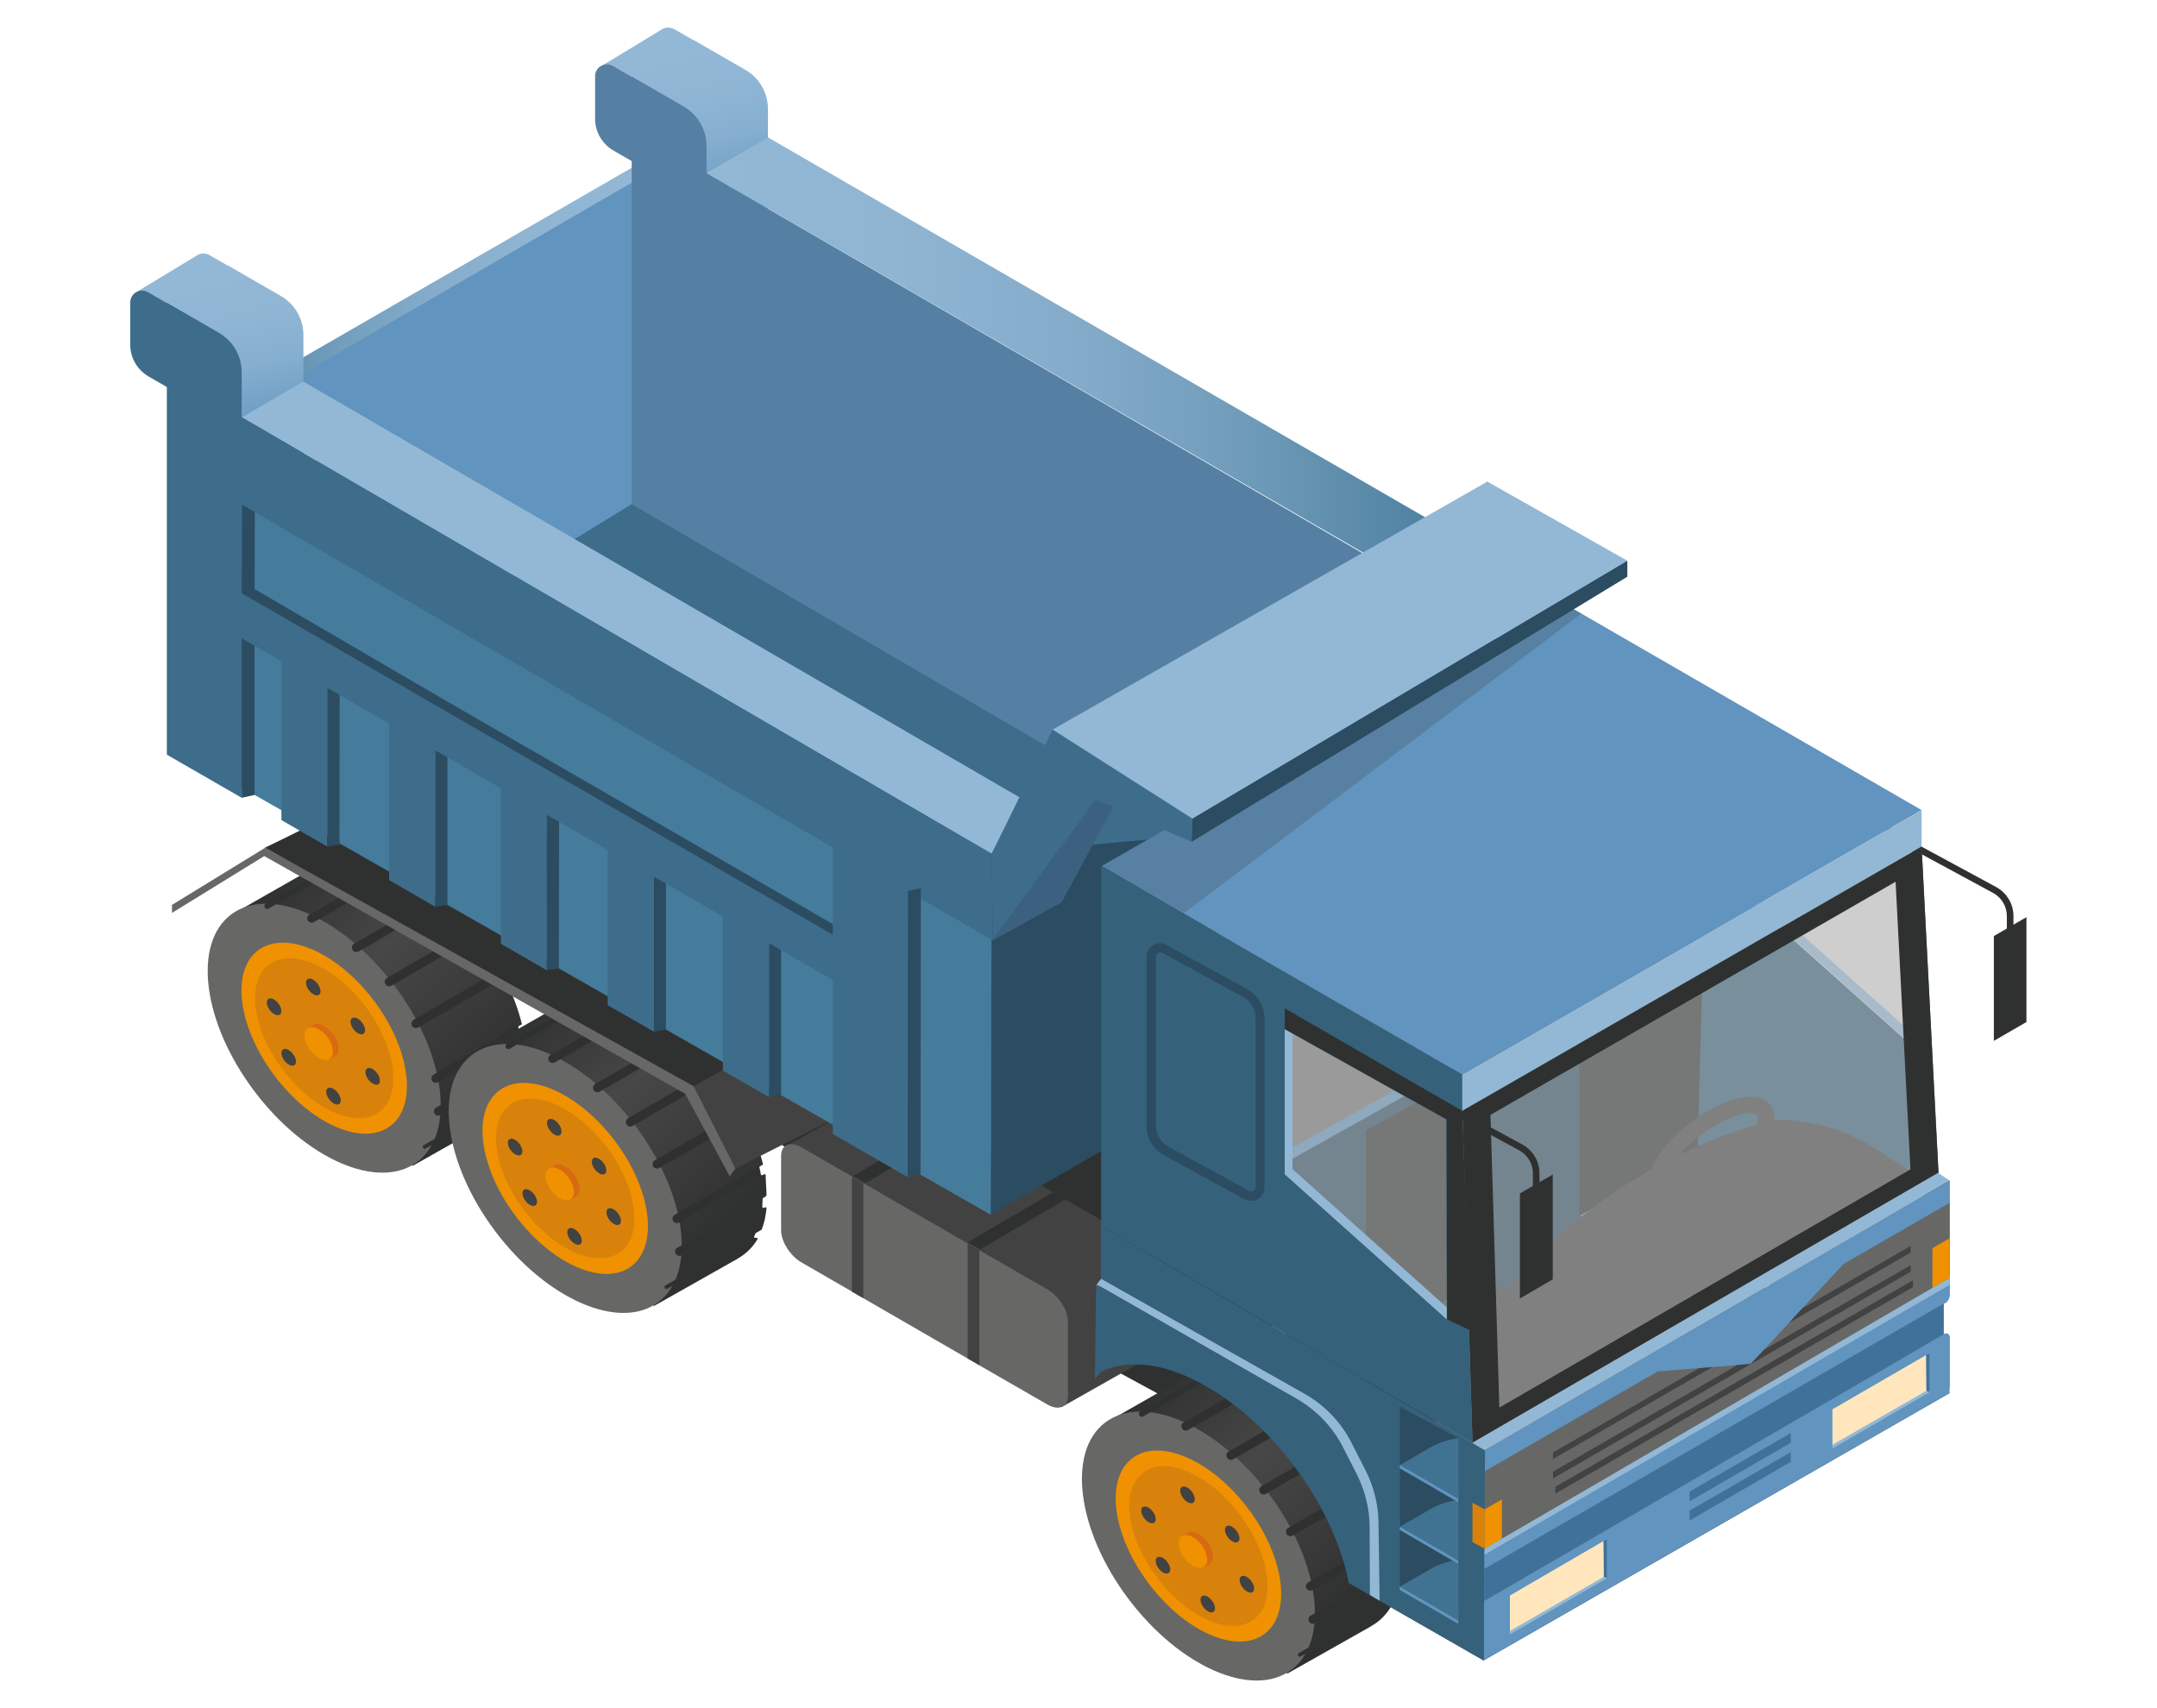 <?xml version="1.0" encoding="utf-8"?>
<!-- Generator: Adobe Illustrator 24.1.1, SVG Export Plug-In . SVG Version: 6.00 Build 0)  -->
<svg version="1.1" id="Слой_1" xmlns="http://www.w3.org/2000/svg" xmlns:xlink="http://www.w3.org/1999/xlink" x="0px" y="0px"
	 viewBox="0 0 755 598" style="enable-background:new 0 0 755 598;" xml:space="preserve">
<style type="text/css">
	.st0{fill:#212322;}
	.st1{fill:#2F3130;}
	.st2{fill:#272828;}
	.st3{fill:url(#SVGID_1_);}
	.st4{fill:#424242;}
	.st5{fill:url(#SVGID_2_);}
	.st6{fill:#424645;}
	.st7{fill:#2B2D2C;}
	.st8{fill:#676766;}
	.st9{opacity:0.2;}
	.st10{fill:url(#SVGID_3_);}
	.st11{fill:url(#SVGID_4_);}
	.st12{fill:#6194BE;}
	.st13{fill:url(#SVGID_5_);}
	.st14{opacity:0.5;fill:#6194BE;}
	.st15{fill:#35617B;}
	.st16{fill:none;stroke:#2F3130;stroke-width:2.169;stroke-miterlimit:10;}
	.st17{opacity:0.5;fill:#BFBFBE;}
	.st18{fill:#1F1F22;}
	.st19{fill:#FFE6BD;}
	.st20{fill:#2B4C61;}
	.st21{opacity:0.5;fill:#E26D4E;}
	.st22{fill:url(#SVGID_6_);}
	.st23{fill:#353535;}
	.st24{fill:#E22422;}
	.st25{fill:url(#SVGID_7_);}
	.st26{fill:#A01C1E;}
	.st27{fill:url(#SVGID_8_);}
	.st28{fill:url(#SVGID_9_);}
	.st29{fill:#F9B738;}
	.st30{fill:#BD7A12;}
	.st31{fill:url(#SVGID_10_);}
	.st32{fill:url(#SVGID_11_);}
	.st33{fill:url(#SVGID_12_);}
	.st34{fill:url(#SVGID_13_);}
	.st35{fill:url(#SVGID_14_);}
	.st36{fill:url(#SVGID_15_);}
	.st37{fill:url(#SVGID_16_);}
	.st38{fill:url(#SVGID_17_);}
	.st39{fill:url(#SVGID_18_);}
	.st40{fill:url(#SVGID_19_);}
	.st41{fill:#616261;}
	.st42{fill:none;stroke:#2F3130;stroke-width:3.852;stroke-miterlimit:10;}
	.st43{fill:#3D6D8A;}
	.st44{fill:url(#SVGID_20_);}
	.st45{fill:url(#SVGID_21_);}
	.st46{fill:#3D3D3D;}
	.st47{fill:url(#SVGID_22_);}
	.st48{fill:url(#SVGID_23_);}
	.st49{fill:#37637E;}
	.st50{fill:#407392;}
	.st51{fill:#5580A3;}
	.st52{fill:#93B8D6;}
	.st53{fill:url(#SVGID_24_);}
	.st54{fill:url(#SVGID_25_);}
	.st55{fill:url(#SVGID_26_);}
	.st56{fill:#3C6180;}
	.st57{fill:#868786;}
	.st58{fill:none;stroke:#2F3130;stroke-width:3.852;stroke-linecap:round;stroke-linejoin:round;stroke-miterlimit:10;}
	.st59{fill:#EF9100;}
	.st60{fill:url(#SVGID_27_);}
	.st61{fill:url(#SVGID_28_);}
	.st62{fill:url(#SVGID_29_);}
	.st63{fill:url(#SVGID_30_);}
	.st64{fill:url(#SVGID_31_);}
	.st65{fill:url(#SVGID_32_);}
	.st66{fill:url(#SVGID_33_);}
	.st67{fill:url(#SVGID_34_);}
	.st68{fill:url(#SVGID_35_);}
	.st69{fill:url(#SVGID_36_);}
	.st70{fill:url(#SVGID_37_);}
	.st71{fill:url(#SVGID_38_);}
	.st72{fill:url(#SVGID_39_);}
	.st73{fill:url(#SVGID_40_);}
	.st74{fill:url(#SVGID_41_);}
	.st75{fill:url(#SVGID_42_);}
	.st76{fill:url(#SVGID_43_);}
	.st77{fill:url(#SVGID_44_);}
	.st78{fill:url(#SVGID_45_);}
	.st79{fill:url(#SVGID_46_);}
	.st80{fill:none;stroke:#2F3130;stroke-width:1.688;stroke-miterlimit:10;}
	.st81{fill:url(#SVGID_47_);}
	.st82{fill:none;stroke:#2F3130;stroke-width:3.141;stroke-miterlimit:10;}
	.st83{fill:url(#SVGID_48_);}
	.st84{fill:#D8820C;}
	.st85{fill:#D86A12;}
	.st86{fill:none;stroke:#2F3130;stroke-width:6.282;stroke-miterlimit:10;}
	.st87{fill:url(#SVGID_49_);}
	.st88{fill:url(#SVGID_50_);}
	.st89{fill:url(#SVGID_51_);}
	.st90{fill:url(#SVGID_52_);}
	.st91{fill:url(#SVGID_53_);}
	.st92{fill:#DBDBDB;}
	.st93{fill:#939392;}
	.st94{fill:#7F8080;}
	.st95{fill:url(#SVGID_54_);}
	.st96{fill:url(#SVGID_55_);}
	.st97{fill:none;stroke:#2F3130;stroke-width:2.321;stroke-miterlimit:10;}
	.st98{fill:url(#SVGID_56_);}
	.st99{fill:url(#SVGID_57_);}
	.st100{fill:url(#SVGID_58_);}
	.st101{fill:url(#SVGID_59_);}
	.st102{fill:#457B9B;}
	.st103{fill:url(#SVGID_60_);}
	.st104{fill:url(#SVGID_61_);}
	.st105{fill:#3F7199;}
	.st106{fill:url(#SVGID_62_);}
	.st107{fill:url(#SVGID_63_);}
	.st108{fill:url(#SVGID_64_);}
	.st109{fill:none;stroke:#35617B;stroke-width:6.22;stroke-miterlimit:10;}
	.st110{fill:url(#SVGID_65_);}
	.st111{fill:#5B5A5A;}
	.st112{fill:#757575;}
	.st113{fill:url(#SVGID_66_);}
	.st114{fill:url(#SVGID_67_);}
	.st115{fill:url(#SVGID_68_);}
	.st116{fill:url(#SVGID_69_);}
	.st117{fill:url(#SVGID_70_);}
	.st118{fill:url(#SVGID_71_);}
	.st119{opacity:0.5;}
	.st120{fill:#BFBFBE;}
	.st121{fill:url(#SVGID_72_);}
	.st122{fill:none;stroke:#2F3130;stroke-width:1.791;stroke-miterlimit:10;}
	.st123{opacity:0.65;fill:#424242;}
	.st124{fill:url(#SVGID_73_);}
	.st125{fill:url(#SVGID_74_);}
	.st126{fill:url(#SVGID_75_);}
	.st127{fill:url(#SVGID_76_);}
	.st128{fill:url(#SVGID_77_);}
	.st129{fill:url(#SVGID_78_);}
	.st130{fill:url(#SVGID_79_);}
	.st131{fill:url(#SVGID_80_);}
	.st132{fill:url(#SVGID_81_);}
	.st133{fill:none;stroke:#2F3130;stroke-width:1.721;stroke-miterlimit:10;}
	.st134{fill:none;stroke:#2F3130;stroke-width:3.083;stroke-miterlimit:10;}
	.st135{fill:url(#SVGID_82_);}
	.st136{fill:url(#SVGID_83_);}
	.st137{fill:url(#SVGID_84_);}
	.st138{fill:url(#SVGID_85_);}
	.st139{fill:url(#SVGID_86_);}
	.st140{fill:#E4B56D;}
	.st141{fill:url(#SVGID_87_);}
	.st142{fill:url(#SVGID_88_);}
	.st143{fill:url(#SVGID_89_);}
	.st144{fill:url(#SVGID_90_);}
	.st145{fill:url(#SVGID_91_);}
	.st146{fill:url(#SVGID_92_);}
	.st147{fill:url(#SVGID_93_);}
	.st148{fill:url(#SVGID_94_);}
	.st149{fill:url(#SVGID_95_);}
	.st150{fill:url(#SVGID_96_);}
	.st151{fill:url(#SVGID_97_);}
	.st152{fill:url(#SVGID_98_);}
	.st153{fill:url(#SVGID_99_);}
	.st154{fill:url(#SVGID_100_);}
	.st155{fill:url(#SVGID_101_);}
	.st156{fill:url(#SVGID_102_);}
	.st157{fill:url(#SVGID_103_);}
	.st158{fill:url(#SVGID_104_);}
	.st159{fill:url(#SVGID_105_);}
</style>
<g>
	<linearGradient id="SVGID_1_" gradientUnits="userSpaceOnUse" x1="64.2" y1="105.99" x2="224.315" y2="105.99">
		<stop  offset="7.448819e-03" style="stop-color:#427796"/>
		<stop  offset="0.147" style="stop-color:#5989A8"/>
		<stop  offset="0.343" style="stop-color:#729EBC"/>
		<stop  offset="0.547" style="stop-color:#85ACCB"/>
		<stop  offset="0.76" style="stop-color:#8FB5D3"/>
		<stop  offset="1" style="stop-color:#93B8D6"/>
	</linearGradient>
	<polygon class="st3" points="224.3,62.6 64.2,155.1 64.2,149.3 224.3,56.9 	"/>
	<path class="st97" d="M665.7,294l32.5,17.6c3.3,1.8,5.4,5.3,5.4,9.1v24.1"/>
	<g>
		<polygon class="st1" points="709.3,357.8 697.9,364.4 697.9,327.7 709.3,321.1 		"/>
	</g>
	<g>
		<polygon class="st1" points="258.4,389.4 351,458.4 447.4,510.8 524.4,465.1 527.2,230.4 259,142.4 180.4,284.2 		"/>
	</g>
	<g>
		<linearGradient id="SVGID_2_" gradientUnits="userSpaceOnUse" x1="99.385" y1="305.956" x2="168.198" y2="381.358">
			<stop  offset="0" style="stop-color:#2F3130"/>
			<stop  offset="0.419" style="stop-color:#484747"/>
			<stop  offset="0.993" style="stop-color:#2F3130"/>
		</linearGradient>
		<path class="st5" d="M183.9,369.3c0,0.1-0.1,0.2-0.1,0.3l0,0c0,0,0,0,0,0l-1.1,0.7c-0.1,0.1-0.2,0.2-0.2,0.3c0,1-0.1,1.9-0.1,2.8
			c0,0.3,0.3,0.5,0.6,0.4l0,0l0.3-0.2c0.3-0.2,0.6,0.1,0.6,0.4c-0.3,2.7-0.8,5.2-1.7,7.4c0,0,0,0,0,0v0l-2.1,1.2v0
			c-0.2,0.4-0.4,0.7-0.5,1.1c-0.2,0.3,0.1,0.7,0.5,0.6c0,0,0,0,0.1,0c0.1,0,0.1-0.1,0.2-0.1c0.3,0,0.5,0.3,0.3,0.6
			c-1.7,2.8-3.9,5-6.7,6.6l-0.1,0.1l-29.2,16.5c-0.2,0.1-0.4,0-0.5-0.1l-59-89.5c-0.1-0.2-0.1-0.4,0.1-0.6l27-15.4l0.6-0.4
			c2.3-1.2,4.8-2,7.7-2.3c0.4,0,0.6,0.5,0.2,0.7l-0.4,0.2c-0.4,0.2-0.2,0.8,0.2,0.7c0.8-0.1,1.6-0.1,2.5-0.1c0.1,0,0.1,0,0.2-0.1
			l2.6-1.5h0c3.5,0.4,7.3,1.4,11.2,3c0.3,0.1,0.3,0.5,0,0.7l-0.4,0.2l0,0l0,0c-0.3,0.2-0.2,0.6,0.1,0.7c0.9,0.4,1.7,0.8,2.6,1.2
			c0.1,0,0.2,0.1,0.3,0v0c0,0,0.1,0,0.1,0l1.3-0.7c0.1-0.1,0.3-0.1,0.4,0c0.6,0.3,1.3,0.7,1.9,1.1c3.4,2,6.8,4.3,9.9,7
			c0.2,0.1,0.2,0.4,0,0.6c0,0-0.1,0.1-0.1,0.1l-0.5,0.3c-0.2,0.1-0.3,0.5-0.1,0.6c0.6,0.5,1.3,1.1,1.9,1.6c0.1,0.1,0.2,0.1,0.3,0.1
			c0,0,0.1,0,0.1,0l0.9-0.5c0.1-0.1,0.3-0.1,0.5,0.1c3.1,2.8,6,5.9,8.7,9.2c0.2,0.2,0.1,0.5-0.1,0.6l-0.5,0.3c0,0,0,0,0,0
			c-0.2,0.1-0.2,0.4-0.1,0.6c0.5,0.6,1,1.2,1.5,1.9c0.1,0.1,0.3,0.2,0.5,0.1l0.8-0.4c0.2-0.1,0.4-0.1,0.5,0.1
			c2.8,3.6,5.2,7.4,7.4,11.3c0.1,0.2,0,0.4-0.1,0.5l-0.6,0.4c0,0,0,0,0,0l0,0c-0.1,0.1-0.2,0.3-0.1,0.5c0.4,0.7,0.7,1.4,1.1,2.1
			c0.1,0.2,0.3,0.3,0.5,0.2l0.6-0.3c0,0,0,0,0,0c0.2-0.1,0.4,0,0.5,0.2c2.6,5.2,4.5,10.4,5.8,15.6v0l-1.1,0.6
			c-0.1,0.1-0.2,0.3-0.2,0.4c0.2,0.8,0.4,1.6,0.5,2.4c0,0.3,0.3,0.4,0.6,0.3l0.5-0.3c0.2-0.1,0.5,0,0.6,0.3
			C183.6,364.6,183.9,367,183.9,369.3z"/>
		
			<ellipse transform="matrix(0.799 -0.601 0.601 0.799 -195.673 141.237)" class="st8" cx="113.5" cy="363.5" rx="30.7" ry="54.2"/>
		
			<ellipse transform="matrix(0.799 -0.601 0.601 0.799 -195.673 141.237)" class="st59" cx="113.5" cy="363.5" rx="21.8" ry="38.5"/>
		
			<ellipse transform="matrix(0.799 -0.601 0.601 0.799 -195.673 141.237)" class="st84" cx="113.5" cy="363.5" rx="18.2" ry="32.2"/>
		<path class="st85" d="M109.9,358.7l-0.4,0.3C109.6,358.8,109.8,358.7,109.9,358.7z"/>
		<path class="st85" d="M114.3,369.6c-0.2-0.1-0.5-0.2-0.8-0.4c-2.8-1.6-5-5.1-5-7.9c0-0.2,0-0.4,0-0.5L114.3,369.6z"/>
		<path class="st85" d="M118.5,367.1c0,1.2-0.4,2.1-1.1,2.5l-0.1,0.1l-2.1,1.3l-0.9-1.4l-5.7-8.8l-0.6-0.9l1.5-0.9l0,0l0.4-0.3
			c0.9-0.4,2.2-0.3,3.6,0.6C116.3,360.8,118.5,364.3,118.5,367.1z"/>
		
			<ellipse transform="matrix(0.799 -0.601 0.601 0.799 -197.234 140.458)" class="st59" cx="111.6" cy="365.4" rx="3.8" ry="6.6"/>
		
			<ellipse transform="matrix(0.799 -0.601 0.601 0.799 -190.749 147.488)" class="st4" cx="125.3" cy="359.2" rx="1.9" ry="3.4"/>
		
			<ellipse transform="matrix(0.799 -0.601 0.601 0.799 -200.341 154.109)" class="st4" cx="130.5" cy="376.9" rx="1.9" ry="3.4"/>
		
			<ellipse transform="matrix(0.799 -0.601 0.601 0.799 -207.249 147.279)" class="st4" cx="116.8" cy="383.8" rx="1.9" ry="3.4"/>
		
			<ellipse transform="matrix(0.799 -0.601 0.601 0.799 -202.209 135.132)" class="st4" cx="101.1" cy="370.2" rx="1.9" ry="3.4"/>
		
			<ellipse transform="matrix(0.799 -0.601 0.601 0.799 -192.617 128.511)" class="st4" cx="96" cy="352.5" rx="1.9" ry="3.4"/>
		
			<ellipse transform="matrix(0.799 -0.601 0.601 0.799 -185.709 135.34)" class="st4" cx="109.7" cy="345.6" rx="1.9" ry="3.4"/>
		<g>
			<path class="st1" d="M123,301.3l-29.2,16.9h0c-0.1,0-0.2,0-0.2,0c-1,0.1-1.5-1.3-0.6-1.8l25.5-14.7l1.5-0.7
				C120,301.5,121.4,301.3,123,301.3z"/>
		</g>
		<g>
			<path class="st1" d="M139.5,305.7l-29.6,17.1c-0.4,0.3-1,0.3-1.4,0.1c0,0,0,0-0.1,0c-1.1-0.5-1.2-2.1-0.1-2.7l28.3-16.3
				c-0.3,0.2-0.2,0.6,0.1,0.7c0.9,0.4,1.7,0.8,2.6,1.2C139.3,305.7,139.4,305.7,139.5,305.7z"/>
		</g>
		<g>
			<path class="st1" d="M154.7,316.2l-29.2,16.9c-0.6,0.3-1.3,0.3-1.8-0.2c0,0,0,0,0,0c-0.8-0.7-0.7-2,0.2-2.5l29.2-16.9
				c0,0-0.1,0.1-0.1,0.1l-0.5,0.3c-0.2,0.1-0.3,0.5-0.1,0.6c0.6,0.5,1.3,1.1,1.9,1.6C154.5,316.2,154.6,316.2,154.7,316.2z"/>
		</g>
		<g>
			<path class="st1" d="M166.1,328.3L137,345.1c-0.7,0.4-1.5,0.2-2-0.4c0,0,0,0,0,0c-0.6-0.7-0.4-1.8,0.4-2.3l28.9-16.7
				c-0.2,0.1-0.3,0.4-0.1,0.6c0.5,0.6,1,1.2,1.5,1.9C165.8,328.3,166,328.4,166.1,328.3z"/>
		</g>
		<g>
			<path class="st1" d="M176.1,342.6l-29.7,17.1c-0.8,0.4-1.8,0.2-2.2-0.6c0,0,0,0,0,0c-0.4-0.7-0.1-1.7,0.6-2.1l29.1-16.8
				c-0.1,0.1-0.2,0.3-0.1,0.5c0.4,0.7,0.7,1.4,1.1,2.1c0.1,0.2,0.3,0.3,0.5,0.2L176.1,342.6C176.1,342.6,176.1,342.6,176.1,342.6z"
				/>
		</g>
		<g>
			<path class="st1" d="M181.1,359.5c0.2,0.8,0.4,1.6,0.5,2.4c0,0.3,0.3,0.4,0.6,0.3l-28.9,16.7c-0.9,0.5-2.1,0-2.3-1.1c0,0,0,0,0,0
				c-0.1-0.6,0.2-1.3,0.8-1.6l30.7-17.7v0l-1.1,0.6C181.1,359.1,181.1,359.3,181.1,359.5z"/>
		</g>
		<g>
			<path class="st1" d="M182.4,370.6c0,1-0.1,1.9-0.1,2.8c0,0.3,0.3,0.5,0.6,0.4l-28.7,16.6c-1.1,0.6-2.4-0.2-2.3-1.5v0
				c0-0.5,0.3-1,0.8-1.2l31.2-18c0,0,0,0,0,0l-1.1,0.7C182.5,370.4,182.4,370.5,182.4,370.6z"/>
		</g>
		<g>
			<path class="st1" d="M182.1,381.4C182.1,381.4,182.1,381.4,182.1,381.4L182.1,381.4l-2.1,1.2v0c-0.2,0.4-0.4,0.7-0.5,1.1
				c-0.2,0.3,0.1,0.7,0.5,0.6L149,402.1c-0.6,0.4-1.3-0.4-0.9-1c0,0,0.1-0.1,0.1-0.1h0L182.1,381.4z"/>
		</g>
	</g>
	<g>
		<linearGradient id="SVGID_3_" gradientUnits="userSpaceOnUse" x1="183.786" y1="355.08" x2="252.6" y2="430.482">
			<stop  offset="0" style="stop-color:#2F3130"/>
			<stop  offset="0.419" style="stop-color:#484747"/>
			<stop  offset="0.993" style="stop-color:#2F3130"/>
		</linearGradient>
		<path class="st10" d="M268.3,418.4c0,0.1-0.1,0.2-0.1,0.3l0,0c0,0,0,0,0,0l-1.1,0.7c-0.1,0.1-0.2,0.2-0.2,0.3c0,1-0.1,1.9-0.1,2.8
			c0,0.3,0.3,0.5,0.6,0.4l0,0l0.3-0.2c0.3-0.2,0.6,0.1,0.6,0.4c-0.3,2.7-0.8,5.2-1.7,7.4c0,0,0,0,0,0v0l-2.1,1.2v0
			c-0.2,0.4-0.4,0.7-0.5,1.1c-0.2,0.3,0.1,0.7,0.5,0.6c0,0,0,0,0.1,0c0.1,0,0.1-0.1,0.2-0.1c0.3,0,0.5,0.3,0.3,0.6
			c-1.7,2.8-3.9,5-6.7,6.6l-0.1,0.1l-29.2,16.5c-0.2,0.1-0.4,0-0.5-0.1l-59-89.5c-0.1-0.2-0.1-0.4,0.1-0.6l27-15.4l0.6-0.4
			c2.3-1.2,4.8-2,7.7-2.3c0.4,0,0.6,0.5,0.2,0.7l-0.4,0.2c-0.4,0.2-0.2,0.8,0.2,0.7c0.8-0.1,1.6-0.1,2.5-0.1c0.1,0,0.1,0,0.2-0.1
			l2.6-1.5h0c3.5,0.4,7.3,1.4,11.2,3c0.3,0.1,0.3,0.5,0,0.7l-0.4,0.2l0,0l0,0c-0.3,0.2-0.2,0.6,0.1,0.7c0.9,0.4,1.7,0.8,2.6,1.2
			c0.1,0,0.2,0.1,0.3,0v0c0,0,0.1,0,0.1,0l1.3-0.7c0.1-0.1,0.3-0.1,0.4,0c0.6,0.3,1.3,0.7,1.9,1.1c3.4,2,6.8,4.3,9.9,7
			c0.2,0.1,0.2,0.4,0,0.6c0,0-0.1,0.1-0.1,0.1l-0.5,0.3c-0.2,0.1-0.3,0.5-0.1,0.6c0.6,0.5,1.3,1.1,1.9,1.6c0.1,0.1,0.2,0.1,0.3,0.1
			c0,0,0.1,0,0.1,0l0.9-0.5c0.1-0.1,0.3-0.1,0.5,0.1c3.1,2.8,6,5.9,8.7,9.2c0.2,0.2,0.1,0.5-0.1,0.6l-0.5,0.3c0,0,0,0,0,0
			c-0.2,0.1-0.2,0.4-0.1,0.6c0.5,0.6,1,1.2,1.5,1.9c0.1,0.1,0.3,0.2,0.5,0.1l0.8-0.4c0.2-0.1,0.4-0.1,0.5,0.1
			c2.8,3.6,5.2,7.4,7.4,11.3c0.1,0.2,0,0.4-0.1,0.5l-0.6,0.4c0,0,0,0,0,0l0,0c-0.1,0.1-0.2,0.3-0.1,0.5c0.4,0.7,0.7,1.4,1.1,2.1
			c0.1,0.2,0.3,0.3,0.5,0.2l0.6-0.3c0,0,0,0,0,0c0.2-0.1,0.4,0,0.5,0.2c2.6,5.2,4.5,10.4,5.8,15.6v0l-1.1,0.6
			c-0.1,0.1-0.2,0.3-0.2,0.4c0.2,0.8,0.4,1.6,0.5,2.4c0,0.3,0.3,0.4,0.6,0.3l0.5-0.3c0.2-0.1,0.5,0,0.6,0.3
			C268,413.7,268.3,416.1,268.3,418.4z"/>
		
			<ellipse transform="matrix(0.799 -0.601 0.601 0.799 -208.252 201.836)" class="st8" cx="197.9" cy="412.6" rx="30.7" ry="54.2"/>
		
			<ellipse transform="matrix(0.799 -0.601 0.601 0.799 -208.252 201.836)" class="st59" cx="197.9" cy="412.6" rx="21.8" ry="38.5"/>
		
			<ellipse transform="matrix(0.799 -0.601 0.601 0.799 -208.252 201.836)" class="st84" cx="197.9" cy="412.6" rx="18.2" ry="32.2"/>
		<path class="st85" d="M194.4,407.8l-0.4,0.3C194,408,194.2,407.9,194.4,407.8z"/>
		<path class="st85" d="M198.7,418.7c-0.2-0.1-0.5-0.2-0.8-0.4c-2.8-1.6-5-5.1-5-7.9c0-0.2,0-0.4,0-0.5L198.7,418.7z"/>
		<path class="st85" d="M202.9,416.2c0,1.2-0.4,2.1-1.1,2.5l-0.1,0.1l-2.1,1.3l-0.9-1.4l-5.7-8.8l-0.6-0.9l1.5-0.9l0,0l0.4-0.3
			c0.9-0.4,2.2-0.3,3.6,0.6C200.7,409.9,202.9,413.5,202.9,416.2z"/>
		
			<ellipse transform="matrix(0.799 -0.601 0.601 0.799 -209.812 201.057)" class="st59" cx="196" cy="414.5" rx="3.8" ry="6.6"/>
		
			<ellipse transform="matrix(0.799 -0.601 0.601 0.799 -203.328 208.087)" class="st4" cx="209.8" cy="408.3" rx="1.9" ry="3.4"/>
		
			<ellipse transform="matrix(0.799 -0.601 0.601 0.799 -212.919 214.708)" class="st4" cx="214.9" cy="426" rx="1.9" ry="3.4"/>
		
			<ellipse transform="matrix(0.799 -0.601 0.601 0.799 -219.828 207.879)" class="st4" cx="201.2" cy="432.9" rx="1.9" ry="3.4"/>
		
			<ellipse transform="matrix(0.799 -0.601 0.601 0.799 -214.787 195.732)" class="st4" cx="185.5" cy="419.3" rx="1.9" ry="3.4"/>
		
			<ellipse transform="matrix(0.799 -0.601 0.601 0.799 -205.195 189.111)" class="st4" cx="180.4" cy="401.6" rx="1.9" ry="3.4"/>
		
			<ellipse transform="matrix(0.799 -0.601 0.601 0.799 -198.287 195.94)" class="st4" cx="194.1" cy="394.7" rx="1.9" ry="3.4"/>
		<g>
			<path class="st1" d="M207.4,350.4l-29.2,16.9h0c-0.1,0-0.2,0-0.2,0c-1,0.1-1.5-1.3-0.6-1.8l25.5-14.7l1.5-0.7
				C204.4,350.7,205.8,350.4,207.4,350.4z"/>
		</g>
		<g>
			<path class="st1" d="M223.9,354.8l-29.6,17.1c-0.4,0.3-1,0.3-1.4,0.1c0,0,0,0-0.1,0c-1.1-0.5-1.2-2.1-0.1-2.7l28.3-16.3
				c-0.3,0.2-0.2,0.6,0.1,0.7c0.9,0.4,1.7,0.8,2.6,1.2C223.7,354.8,223.8,354.8,223.9,354.8z"/>
		</g>
		<g>
			<path class="st1" d="M239.1,365.3l-29.2,16.9c-0.6,0.3-1.3,0.3-1.8-0.2c0,0,0,0,0,0c-0.8-0.7-0.7-2,0.2-2.5l29.2-16.9
				c0,0-0.1,0.1-0.1,0.1l-0.5,0.3c-0.2,0.1-0.3,0.5-0.1,0.6c0.6,0.5,1.3,1.1,1.9,1.6C238.9,365.3,239,365.3,239.1,365.3z"/>
		</g>
		<g>
			<path class="st1" d="M250.5,377.4l-29.1,16.8c-0.7,0.4-1.5,0.2-2-0.4c0,0,0,0,0,0c-0.6-0.7-0.4-1.8,0.4-2.3l28.9-16.7
				c-0.2,0.1-0.3,0.4-0.1,0.6c0.5,0.6,1,1.2,1.5,1.9C250.2,377.5,250.4,377.5,250.5,377.4z"/>
		</g>
		<g>
			<path class="st1" d="M260.5,391.8l-29.7,17.1c-0.8,0.4-1.8,0.2-2.2-0.6c0,0,0,0,0,0c-0.4-0.7-0.1-1.7,0.6-2.1l29.1-16.8
				c-0.1,0.1-0.2,0.3-0.1,0.5c0.4,0.7,0.7,1.4,1.1,2.1c0.1,0.2,0.3,0.3,0.5,0.2L260.5,391.8C260.5,391.8,260.5,391.8,260.5,391.8z"
				/>
		</g>
		<g>
			<path class="st1" d="M265.5,408.6c0.2,0.8,0.4,1.6,0.5,2.4c0,0.3,0.3,0.4,0.6,0.3L237.7,428c-0.9,0.5-2.1,0-2.3-1.1c0,0,0,0,0,0
				c-0.1-0.6,0.2-1.3,0.8-1.6l30.7-17.7v0l-1.1,0.6C265.5,408.2,265.5,408.4,265.5,408.6z"/>
		</g>
		<g>
			<path class="st1" d="M266.8,419.7c0,1-0.1,1.9-0.1,2.8c0,0.3,0.3,0.5,0.6,0.4l-28.7,16.6c-1.1,0.6-2.4-0.2-2.3-1.5v0
				c0-0.5,0.3-1,0.8-1.2l31.2-18c0,0,0,0,0,0l-1.1,0.7C266.9,419.5,266.8,419.6,266.8,419.7z"/>
		</g>
		<g>
			<path class="st1" d="M266.5,430.5C266.5,430.5,266.5,430.5,266.5,430.5L266.5,430.5l-2.1,1.2v0c-0.2,0.4-0.4,0.7-0.5,1.1
				c-0.2,0.3,0.1,0.7,0.5,0.6l-30.8,17.8c-0.6,0.4-1.3-0.4-0.9-1c0,0,0.1-0.1,0.1-0.1h0L266.5,430.5z"/>
		</g>
	</g>
	<polygon class="st4" points="92.8,296.8 126,281 269.8,365.2 293.2,391 257.4,409.1 242,383 	"/>
	<g>
		<polygon class="st1" points="242.8,380.3 264.7,368.1 112,287.3 92.8,296.8 		"/>
	</g>
	<polygon class="st8" points="60.2,319.6 92.5,299.7 239.8,382.9 255.4,411.8 257.4,409.1 242.8,380.3 92.8,296.8 60.2,316.8 	"/>
	<linearGradient id="SVGID_4_" gradientUnits="userSpaceOnUse" x1="235.627" y1="18.752" x2="248.947" y2="75.346">
		<stop  offset="0" style="stop-color:#93B8D6"/>
		<stop  offset="0.298" style="stop-color:#8FB5D4"/>
		<stop  offset="0.564" style="stop-color:#85AECF"/>
		<stop  offset="0.817" style="stop-color:#72A1C6"/>
		<stop  offset="0.993" style="stop-color:#6194BE"/>
	</linearGradient>
	<path class="st11" d="M268.8,38.2l0,149l-26.2-15.1l0-108.7L210.7,23l20.8-12.6l0.7-0.4l0,0c1.1-0.5,2.5-0.5,3.8,0.2l6.6,3.8v-0.1
		l18.2,10.5C265.8,27.2,268.8,32.5,268.8,38.2z"/>
	<polygon class="st51" points="514.4,351.9 244.1,203.3 247.3,60.6 523.4,220.6 	"/>
	<polygon class="st12" points="101.4,133.4 221.9,63.5 221.9,190.2 136.2,235.7 	"/>
	<path class="st51" d="M247.3,200.2L221.1,185l0-158.2l18.2,10.5c4.9,2.8,8,8.1,8,13.8L247.3,200.2z"/>
	<path class="st51" d="M237.8,66l-23.1-13.3c-3.9-2.3-6.4-6.5-6.4-11V26.7c0-3.2,3.4-5.2,6.2-3.6l23.2,13.4V66z"/>
	<linearGradient id="SVGID_5_" gradientUnits="userSpaceOnUse" x1="72.961" y1="97.893" x2="86.281" y2="154.486">
		<stop  offset="0" style="stop-color:#93B8D6"/>
		<stop  offset="0.298" style="stop-color:#8FB5D4"/>
		<stop  offset="0.564" style="stop-color:#85AECF"/>
		<stop  offset="0.817" style="stop-color:#72A1C6"/>
		<stop  offset="0.993" style="stop-color:#6194BE"/>
	</linearGradient>
	<path class="st13" d="M106.2,117.3l0,149L80,251.2l0-108.7L48,102.1l20.8-12.6l0.7-0.4l0,0c1.1-0.5,2.5-0.5,3.8,0.2l6.6,3.8V93
		l18.2,10.5C103.2,106.4,106.2,111.6,106.2,117.3z"/>
	<g>
		<path class="st4" d="M404.6,445.4v26c0,2.2-1,3.6-2.6,4l-30.4,17.2l-96-91.6l30.3-17l0.2-0.1c1.3-0.8,3.3-0.7,5.5,0.6l85.9,49.6
			C401.4,436.4,404.6,441.4,404.6,445.4z"/>
		<path class="st8" d="M373.8,462.7v26c0,3.9-3.2,5.3-7.2,3l-23.8-13.7l-4.1-2.4l-36.5-21.1l-4.1-2.4l-17.5-10.1
			c-4-2.3-7.2-7.3-7.2-11.3v-26c0-4,3.2-5.3,7.2-3l17.5,10.1l4.1,2.4l36.5,21.1l4.1,2.4l23.8,13.7
			C370.6,453.7,373.8,458.7,373.8,462.7z"/>
		<polygon class="st4" points="302.2,454.5 302.2,414.2 298.2,411.9 298.2,452.2 		"/>
		<polygon class="st4" points="342.8,437.7 342.8,477.9 338.7,475.6 338.7,435.3 		"/>
		<g>
			<polygon class="st1" points="332.8,396.7 303,414.2 298.6,411.7 328.4,394.2 			"/>
		</g>
		<g>
			<polygon class="st1" points="373,419.9 343.1,437.4 338.7,434.9 368.6,417.4 			"/>
		</g>
	</g>
	<polygon class="st43" points="346.8,408.1 481.4,328.3 221.1,176.5 96.7,252.6 	"/>
	<polygon class="st20" points="545.5,310.6 346.8,425.3 347.1,298.9 402.2,293.9 545.5,214 	"/>
	<polygon class="st102" points="346.8,425.3 60.2,261.8 60.4,149.2 347.1,310.2 	"/>
	<path class="st43" d="M84.6,279.3l-26.2-15.1l0-158.2l18.2,10.5c4.9,2.8,8,8.1,8,13.8L84.6,279.3z"/>
	<polygon class="st20" points="89.2,178.1 89.1,208.9 89.1,228.5 89.1,278.3 84.6,279.3 84.6,225.9 84.6,206.3 84.7,175.9 	"/>
	<polygon class="st43" points="191.4,339.7 175.3,330.4 175.3,268.6 191.5,278 	"/>
	<polygon class="st20" points="195.7,277.3 195.6,339 191.4,339.7 191.4,306.8 191.4,294.7 191.5,278 	"/>
	<polygon class="st43" points="152.4,317.5 136.2,308.1 136.2,246.4 152.4,255.7 	"/>
	<polygon class="st20" points="156.6,255 156.6,316.8 152.4,317.5 152.4,284.6 152.4,272.5 152.4,255.7 	"/>
	<polygon class="st43" points="114.6,296.4 98.5,287.1 98.5,225.3 114.6,234.7 	"/>
	<polygon class="st20" points="118.9,234 118.8,295.8 114.6,296.4 114.6,263.5 114.6,251.4 114.6,234.7 	"/>
	<polygon class="st43" points="228.9,361.2 212.7,351.9 212.7,290.1 228.9,299.4 	"/>
	<polygon class="st20" points="233.1,298.8 233.1,360.5 228.9,361.2 228.9,328.3 228.9,316.2 228.9,299.4 	"/>
	<polygon class="st43" points="269.2,384.1 253,374.8 253,313 269.2,322.3 	"/>
	<polygon class="st20" points="273.4,321.7 273.4,383.4 269.2,384.1 269.2,351.2 269.2,339.1 269.2,322.3 	"/>
	<polygon class="st52" points="347.1,298.9 84.7,146.1 106.2,133.6 357.3,279.4 	"/>
	<linearGradient id="SVGID_6_" gradientUnits="userSpaceOnUse" x1="247.317" y1="127.964" x2="523.375" y2="127.964">
		<stop  offset="0" style="stop-color:#93B8D6"/>
		<stop  offset="0.24" style="stop-color:#8FB5D3"/>
		<stop  offset="0.453" style="stop-color:#85ACCB"/>
		<stop  offset="0.657" style="stop-color:#729EBC"/>
		<stop  offset="0.853" style="stop-color:#5989A8"/>
		<stop  offset="0.993" style="stop-color:#427796"/>
	</linearGradient>
	<polygon class="st22" points="501.9,207.8 247.3,60.6 268.8,48.1 523.4,195.3 	"/>
	<polygon class="st43" points="347.1,298.9 347.5,329.2 72.5,169.6 72.5,139 	"/>
	<polygon class="st17" points="414.6,332.8 574.4,239 666.3,293.9 671,382.7 583.2,330.3 436,416.2 	"/>
	<polygon class="st12" points="442,407.6 592.1,323.5 595.2,427.8 447.4,503.2 	"/>
	<polygon class="st20" points="447,408.7 597.1,324.6 600.3,428.9 452.4,504.3 	"/>
	<path class="st52" d="M666.3,359.1l-54-48.4v-47.5l-2.7-1.5v50.8l56.7,50.8L666.3,359.1z M666.3,359.1l-54-48.4v-47.5l-2.7-1.5
		v50.8l56.7,50.8L666.3,359.1z"/>
	<path class="st15" d="M672.6,296.4l-94.9-59v113.3l100.9,61L672.6,296.4z M612.8,315.7v-50.8l56.5,31.6l0.2,69.9L612.8,315.7z"/>
	<path class="st15" d="M680.3,456.4v10.8l0,0c1-0.6,2.1,0.1,2.1,1.2v17.5l-17.3-9.9l-9.4-5.4h0l-36.2-20.7l-41.8-23.9v-75.3
		l104.7,62.7l0,39.9c0,1.2-0.6,2.3-1.6,2.9L680.3,456.4z"/>
	<polygon class="st1" points="414.6,521.3 575,426.5 682.4,487.7 519.3,581.3 	"/>
	<g>
		<linearGradient id="SVGID_7_" gradientUnits="userSpaceOnUse" x1="405.478" y1="483.801" x2="474.292" y2="559.204">
			<stop  offset="0" style="stop-color:#2F3130"/>
			<stop  offset="0.419" style="stop-color:#484747"/>
			<stop  offset="0.993" style="stop-color:#2F3130"/>
		</linearGradient>
		<path class="st25" d="M490,547.1c0,0.1-0.1,0.2-0.1,0.3l0,0c0,0,0,0,0,0l-1.1,0.7c-0.1,0.1-0.2,0.2-0.2,0.3c0,1-0.1,1.9-0.1,2.8
			c0,0.3,0.3,0.5,0.6,0.4l0,0l0.3-0.2c0.3-0.2,0.6,0.1,0.6,0.4c-0.3,2.7-0.8,5.2-1.7,7.4c0,0,0,0,0,0v0l-2.1,1.2v0
			c-0.2,0.4-0.4,0.7-0.5,1.1c-0.2,0.3,0.1,0.7,0.5,0.6c0,0,0,0,0.1,0c0.1,0,0.1-0.1,0.2-0.1c0.3,0,0.5,0.3,0.3,0.6
			c-1.7,2.8-3.9,5-6.7,6.6l-0.1,0.1l-29.2,16.5c-0.2,0.1-0.4,0-0.5-0.1l-59-89.5c-0.1-0.2-0.1-0.4,0.1-0.6l27-15.4l0.6-0.4
			c2.3-1.2,4.8-2,7.7-2.3c0.4,0,0.6,0.5,0.2,0.7l-0.4,0.2c-0.4,0.2-0.2,0.8,0.2,0.7c0.8-0.1,1.6-0.1,2.5-0.1c0.1,0,0.1,0,0.2-0.1
			l2.6-1.5h0c3.5,0.4,7.3,1.4,11.2,3c0.3,0.1,0.3,0.5,0,0.7l-0.4,0.2l0,0l0,0c-0.3,0.2-0.2,0.6,0.1,0.7c0.9,0.4,1.7,0.8,2.6,1.2
			c0.1,0,0.2,0.1,0.3,0v0c0,0,0.1,0,0.1,0l1.3-0.7c0.1-0.1,0.3-0.1,0.4,0c0.6,0.3,1.3,0.7,1.9,1.1c3.4,2,6.8,4.3,9.9,7
			c0.2,0.1,0.2,0.4,0,0.6c0,0-0.1,0.1-0.1,0.1l-0.5,0.3c-0.2,0.1-0.3,0.5-0.1,0.6c0.6,0.5,1.3,1.1,1.9,1.6c0.1,0.1,0.2,0.1,0.3,0.1
			c0,0,0.1,0,0.1,0l0.9-0.5c0.1-0.1,0.3-0.1,0.5,0.1c3.1,2.8,6,5.9,8.7,9.2c0.2,0.2,0.1,0.5-0.1,0.6l-0.5,0.3c0,0,0,0,0,0
			c-0.2,0.1-0.2,0.4-0.1,0.6c0.5,0.6,1,1.2,1.5,1.9c0.1,0.1,0.3,0.2,0.5,0.1l0.8-0.4c0.2-0.1,0.4-0.1,0.5,0.1
			c2.8,3.6,5.2,7.4,7.4,11.3c0.1,0.2,0,0.4-0.1,0.5l-0.6,0.4c0,0,0,0,0,0l0,0c-0.1,0.1-0.2,0.3-0.1,0.5c0.4,0.7,0.7,1.4,1.1,2.1
			c0.1,0.2,0.3,0.3,0.5,0.2l0.6-0.3c0,0,0,0,0,0c0.2-0.1,0.4,0,0.5,0.2c2.6,5.2,4.5,10.4,5.8,15.6v0l-1.1,0.6
			c-0.1,0.1-0.2,0.3-0.2,0.4c0.2,0.8,0.4,1.6,0.5,2.4c0,0.3,0.3,0.4,0.6,0.3l0.5-0.3c0.2-0.1,0.5,0,0.6,0.3
			C489.7,542.4,489.9,544.8,490,547.1z"/>
		
			<ellipse transform="matrix(0.799 -0.601 0.601 0.799 -241.105 360.947)" class="st8" cx="419.6" cy="541.3" rx="30.7" ry="54.2"/>
		
			<ellipse transform="matrix(0.799 -0.601 0.601 0.799 -241.105 360.947)" class="st59" cx="419.6" cy="541.3" rx="21.8" ry="38.5"/>
		
			<ellipse transform="matrix(0.799 -0.601 0.601 0.799 -241.105 360.947)" class="st84" cx="419.6" cy="541.3" rx="18.2" ry="32.2"/>
		<path class="st85" d="M416,536.5l-0.4,0.3C415.7,536.7,415.9,536.6,416,536.5z"/>
		<path class="st85" d="M420.4,547.4c-0.2-0.1-0.5-0.2-0.8-0.4c-2.8-1.6-5-5.1-5-7.9c0-0.2,0-0.4,0-0.5L420.4,547.4z"/>
		<path class="st85" d="M424.6,544.9c0,1.2-0.4,2.1-1.1,2.5l-0.1,0.1l-2.1,1.3l-0.9-1.4l-5.7-8.8l-0.6-0.9l1.5-0.9l0,0l0.4-0.3
			c0.9-0.4,2.2-0.3,3.6,0.6C422.4,538.7,424.6,542.2,424.6,544.9z"/>
		
			<ellipse transform="matrix(0.799 -0.601 0.601 0.799 -242.666 360.168)" class="st59" cx="417.7" cy="543.2" rx="3.8" ry="6.6"/>
		
			<ellipse transform="matrix(0.799 -0.601 0.601 0.799 -236.181 367.198)" class="st4" cx="431.4" cy="537.1" rx="1.9" ry="3.4"/>
		
			<ellipse transform="matrix(0.799 -0.601 0.601 0.799 -245.772 373.819)" class="st4" cx="436.6" cy="554.7" rx="1.9" ry="3.4"/>
		
			<ellipse transform="matrix(0.799 -0.601 0.601 0.799 -252.681 366.989)" class="st4" cx="422.9" cy="561.6" rx="1.9" ry="3.4"/>
		
			<ellipse transform="matrix(0.799 -0.601 0.601 0.799 -247.64 354.842)" class="st4" cx="407.2" cy="548" rx="1.9" ry="3.4"/>
		
			<ellipse transform="matrix(0.799 -0.601 0.601 0.799 -238.048 348.221)" class="st4" cx="402.1" cy="530.4" rx="1.9" ry="3.4"/>
		
			<ellipse transform="matrix(0.799 -0.601 0.601 0.799 -231.14 355.05)" class="st4" cx="415.8" cy="523.4" rx="1.9" ry="3.4"/>
		<g>
			<path class="st1" d="M429.1,479.2L399.9,496h0c-0.1,0-0.2,0-0.2,0c-1,0.1-1.5-1.3-0.6-1.8l25.5-14.7l1.5-0.7
				C426.1,479.4,427.5,479.1,429.1,479.2z"/>
		</g>
		<g>
			<path class="st1" d="M445.5,483.5l-29.6,17.1c-0.4,0.3-1,0.3-1.4,0.1c0,0,0,0-0.1,0c-1.1-0.5-1.2-2.1-0.1-2.7l28.3-16.3
				c-0.3,0.2-0.2,0.6,0.1,0.7c0.9,0.4,1.7,0.8,2.6,1.2C445.4,483.5,445.5,483.5,445.5,483.5z"/>
		</g>
		<g>
			<path class="st1" d="M460.8,494l-29.2,16.9c-0.6,0.3-1.3,0.3-1.8-0.2c0,0,0,0,0,0c-0.8-0.7-0.7-2,0.2-2.5l29.2-16.9
				c0,0-0.1,0.1-0.1,0.1l-0.5,0.3c-0.2,0.1-0.3,0.5-0.1,0.6c0.6,0.5,1.3,1.1,1.9,1.6C460.6,494,460.7,494,460.8,494z"/>
		</g>
		<g>
			<path class="st1" d="M472.2,506.2L443.1,523c-0.7,0.4-1.5,0.2-2-0.4c0,0,0,0,0,0c-0.6-0.7-0.4-1.8,0.4-2.3l28.9-16.7
				c-0.2,0.1-0.3,0.4-0.1,0.6c0.5,0.6,1,1.2,1.5,1.9C471.9,506.2,472.1,506.2,472.2,506.2z"/>
		</g>
		<g>
			<path class="st1" d="M482.2,520.5l-29.7,17.1c-0.8,0.4-1.8,0.2-2.2-0.6c0,0,0,0,0,0c-0.4-0.7-0.1-1.7,0.6-2.1l29.1-16.8
				c-0.1,0.1-0.2,0.3-0.1,0.5c0.4,0.7,0.7,1.4,1.1,2.1c0.1,0.2,0.3,0.3,0.5,0.2L482.2,520.5C482.2,520.5,482.2,520.5,482.2,520.5z"
				/>
		</g>
		<g>
			<path class="st1" d="M487.2,537.3c0.2,0.8,0.4,1.6,0.5,2.4c0,0.3,0.3,0.4,0.6,0.3l-28.9,16.7c-0.9,0.5-2.1,0-2.3-1.1c0,0,0,0,0,0
				c-0.1-0.6,0.2-1.3,0.8-1.6l30.7-17.7v0l-1.1,0.6C487.2,537,487.2,537.1,487.2,537.3z"/>
		</g>
		<g>
			<path class="st1" d="M488.5,548.5c0,1-0.1,1.9-0.1,2.8c0,0.3,0.3,0.5,0.6,0.4l-28.7,16.6c-1.1,0.6-2.4-0.2-2.3-1.5v0
				c0-0.5,0.3-1,0.8-1.2l31.2-18c0,0,0,0,0,0l-1.1,0.7C488.5,548.2,488.5,548.3,488.5,548.5z"/>
		</g>
		<g>
			<path class="st1" d="M488.2,559.2C488.2,559.2,488.2,559.2,488.2,559.2L488.2,559.2l-2.1,1.2v0c-0.2,0.4-0.4,0.7-0.5,1.1
				c-0.2,0.3,0.1,0.7,0.5,0.6l-30.8,17.8c-0.6,0.4-1.3-0.4-0.9-1c0,0,0.1-0.1,0.1-0.1h0L488.2,559.2z"/>
		</g>
	</g>
	<g>
		<g>
			<polygon class="st1" points="633.7,425.5 592.8,449.1 553,425.6 552.8,425.5 552.8,350.3 596.3,326.6 594.2,402.3 594.2,402.4 
							"/>
		</g>
		<polygon class="st12" points="633.7,425.5 592.8,449.1 553,425.6 594.2,402.3 594.2,402.4 		"/>
	</g>
	<g>
		<g>
			<polygon class="st1" points="558.9,470.9 518,494.5 478.3,471 478.1,470.9 478.1,395.7 521.6,372 519.4,447.7 519.4,447.8 			"/>
		</g>
		<polygon class="st4" points="558.9,470.9 518,494.5 478.3,471 519.4,447.7 519.4,447.8 		"/>
	</g>
	<g>
		<path class="st4" d="M585.9,420.6c-5.1,0-7.1-2.6-7.8-4.2c-1.8-4,0.1-9.7,5.6-16c8-9.2,20.7-16.4,28.9-16.4c5.1,0,7.1,2.6,7.8,4.2
			c1.8,4-0.1,9.7-5.6,16C606.8,413.4,594.1,420.6,585.9,420.6z M612.6,389.7c-6.5,0-17.8,6.6-24.5,14.4c-4.4,5.1-5.2,8.7-4.7,9.8
			c0.3,0.7,1.9,0.8,2.5,0.8c6.5,0,17.8-6.6,24.5-14.4c4.4-5.1,5.2-8.7,4.7-9.8C614.8,389.8,613.3,389.7,612.6,389.7z"/>
	</g>
	<path class="st4" d="M514.7,465.8l15-17.1c22.9-26.2,52.8-45.4,86.1-55.3c4-1.2,8.1-1.5,12.2-1.1l0,0c10.5,1.1,20.5,4.6,29.4,10.4
		l15.8,10.3L513,509.1L514.7,465.8"/>
	<polygon class="st17" points="437.9,346.7 511.8,388.9 668.6,298.6 673.2,419.6 514.7,513.6 447,424.1 	"/>
	<polygon class="st12" points="672.6,283.6 511.8,376.2 385.6,303.2 546.4,210.7 	"/>
	<polygon class="st15" points="385.4,303.2 385.4,316 511.8,388.9 511.8,376.2 	"/>
	<polygon class="st52" points="672.6,283.6 672.6,296.4 511.8,388.9 511.8,376.2 	"/>
	<g>
		<path class="st1" d="M672.6,296.4l-160.7,92.5l3.5,116.2l163.1-94.5L672.6,296.4z M524.8,492.8l-3.1-102.5l141.8-81.6l5.2,100.7
			L524.8,492.8z"/>
	</g>
	<path class="st12" d="M682.4,468v19.7l-163.1,93.6v-73.4l100.1-58l63-36.5v14.8l0,25.2c0,1.1-0.6,2.2-1.6,2.7l-0.6,0.3v10.8
		l0.4-0.2C681.4,466.5,682.4,467,682.4,468z"/>
	<polygon class="st52" points="515.4,505.1 519.3,507.9 682.4,413.3 678.4,410.6 	"/>
	<path class="st15" d="M511.8,388.9l-126.4-73.2v113.5l130,75.9L511.8,388.9z M449.7,411.1v-50.8l56.5,31.6l0.2,69.9L449.7,411.1z"
		/>
	<path class="st12" d="M508.9,390.1l-56.5-31.6v3.3l53.9,30.1l0.2,65.8l2.7,2.4L508.9,390.1z"/>
	<path class="st52" d="M506.4,457.7l-54-48.4v-47.5l-2.7-1.5v50.8l56.7,50.8L506.4,457.7z M506.4,457.7l-54-48.4v-47.5l-2.7-1.5
		v50.8l56.7,50.8L506.4,457.7z"/>
	<g>
		<g>
			<path class="st20" d="M437.9,420.4c-0.8,0-1.6-0.2-2.4-0.6h0l-28.3-15.5c-3.6-2.1-5.9-6-5.9-10.2v-59.1c0-1.7,0.9-3.2,2.4-4.1
				c1.5-0.9,3.2-0.9,4.7,0l28.3,15.5c3.6,2.1,5.9,6,5.9,10.2v59.1c0,1.7-0.9,3.2-2.4,4.1C439.5,420.2,438.7,420.4,437.9,420.4z
				 M437.2,416.9c0.7,0.4,1.3,0.1,1.5,0c0.2-0.1,0.8-0.5,0.8-1.3v-59.1c0-3.1-1.6-5.9-4.3-7.4l-28.3-15.5c-0.7-0.4-1.3-0.1-1.5,0
				c-0.2,0.1-0.8,0.5-0.8,1.3V394c0,3.1,1.6,5.9,4.3,7.4L437.2,416.9L437.2,416.9z"/>
		</g>
	</g>
	<g>
		<polygon class="st1" points="506.5,461.9 514.7,465.8 511.8,388.9 449.7,353 449.7,360.3 506.3,391.9 		"/>
	</g>
	<path class="st8" d="M682.4,446.4c0,1.1-0.6,2.2-1.6,2.7l-0.6,0.3v0.1l-160.7,92.8v-27.1l60.8-35.1l14.4-1.1h0l4.7-0.4l8.7-0.7
		l4.7-0.4l4.7-5l8.7-9.4l0,0l4.7-5.1l0,0l14.4-15.5l37.1-21.4L682.4,446.4z"/>
	<polygon class="st105" points="680.3,456.4 680.3,467.1 665.1,476 519.5,560.5 519.5,549.3 655.7,470.6 655.7,470.6 	"/>
	<polygon class="st59" points="525.7,538.7 519.7,542.2 519.7,528.4 525.7,524.9 	"/>
	<path class="st15" d="M519.8,507.8l-0.5,73.5l-47.2-27.1c-4.9-25.7-25.2-54.6-49.6-68.7c-14.7-8.5-27.9-9.9-37.2-5.2l-2.1,2.6
		l0.5-33.1l1.6,0.7v-21.3L519.8,507.8z"/>
	<polygon class="st59" points="682.4,447.4 676.4,450.9 676.4,437 682.4,433.5 	"/>
	<polygon class="st84" points="519.7,542.2 515.4,539.9 515.4,526.1 519.7,528.4 	"/>
	<path class="st52" d="M519.7,542.2l-0.1,2.1L682.1,450c0,0,0.3-0.1,0.3-0.5c0-0.4,0-2.6,0-2.6l-0.2,0.7l-1.7,0.9L519.7,542.2z"/>
	<polygon class="st4" points="669.6,450.6 544.4,522.9 544.4,520.5 669.6,448.2 	"/>
	<polygon class="st4" points="668.8,442.9 668.8,445.2 543.6,517.6 543.6,515.2 608.1,477.9 612.8,477.5 617.5,472.5 	"/>
	<polygon class="st4" points="594.7,479 599.4,478.6 543.6,510.8 543.6,508.5 594.7,479 	"/>
	<polygon class="st4" points="668.8,436.2 668.8,438.5 626.2,463.1 630.9,458 630.9,458 	"/>
	<polygon class="st52" points="562.5,552.5 528.5,572.2 528.5,558.6 562.5,538.9 	"/>
	<polygon class="st19" points="561.4,552 528.5,571 528.5,558.6 561.3,539.5 	"/>
	<polygon class="st105" points="561.4,552 562.5,552.5 562.5,538.9 561.3,539.5 	"/>
	<polygon class="st52" points="675.4,487.4 641.4,507.1 641.4,493.5 675.4,473.8 	"/>
	<polygon class="st19" points="674.3,486.9 641.4,505.8 641.4,493.4 674.2,474.4 	"/>
	<polygon class="st105" points="674.3,486.9 675.4,487.4 675.4,473.8 674.2,474.4 	"/>
	<polygon class="st105" points="626.8,505.1 591.4,525.6 591.4,522.2 626.8,501.7 	"/>
	<polygon class="st105" points="626.8,511.8 591.4,532.3 591.4,528.9 626.8,508.4 	"/>
	<polygon class="st20" points="303.1,330.2 303.1,346.1 299.4,343.9 156.2,261.3 86.3,220.5 86.3,204.6 156.2,245.4 	"/>
	<polygon class="st43" points="299.4,331.8 299.4,347.7 76.7,218.9 77,203.3 	"/>
	<g>
		<polygon class="st20" points="490,555.5 490,535.1 510.5,546.1 510.4,567.3 		"/>
		<path class="st50" d="M510.5,546.1v21.1l-0.1,0.1L490,555.5l10.2-5.9C503.4,547.7,506.9,546.6,510.5,546.1z"/>
		<polygon class="st12" points="489.9,556.6 490,555.5 510.4,567.3 510.4,568.5 		"/>
	</g>
	<g>
		<polygon class="st20" points="490,534.5 490,514.1 510.5,525.1 510.4,546.3 		"/>
		<path class="st50" d="M510.5,525.1v21.1l-0.1,0.1L490,534.5l10.2-5.9C503.4,526.7,506.9,525.5,510.5,525.1z"/>
		<polygon class="st12" points="489.9,535.6 490,534.5 510.4,546.3 510.4,547.5 		"/>
	</g>
	<g>
		<polygon class="st20" points="490,512.9 490,492.5 510.5,503.5 510.4,524.7 		"/>
		<path class="st50" d="M510.5,503.5v21.1l-0.1,0.1L490,512.9l10.2-5.9C503.4,505.1,506.9,504,510.5,503.5z"/>
		<polygon class="st12" points="489.9,514 490,512.9 510.4,524.7 510.4,525.9 		"/>
	</g>
	<path class="st52" d="M482.9,560.4l-3.4-2l-0.1-23.8c0-6.4-1.6-12.7-4.5-18.5l-4.8-9.4c-3.6-7.1-9.3-13-16.2-17l-68.3-39.1
		l-1.8-0.8l1.6-2.1l71.3,40.3c7,4,12.8,10,16.4,17.2l4.9,9.6c2.8,5.6,4.4,11.7,4.5,18L482.9,560.4z"/>
	<g class="st9">
		<polygon class="st1" points="553.5,214.8 414.4,319.7 385.4,303.2 546.4,210.7 		"/>
	</g>
	<polygon class="st43" points="417.4,286.6 417.1,294.7 383.3,280.2 347.5,329.2 347.1,298.9 368.4,255.5 	"/>
	<polygon class="st52" points="569.6,196.3 417.4,286.6 368.5,255.4 520.6,168.6 	"/>
	<polygon class="st56" points="371.6,315.9 347.5,329.2 383.3,280.2 389.8,282.3 	"/>
	<polygon class="st20" points="417.1,294.7 417.4,286.6 569.6,196.3 569.6,201.9 	"/>
	<polygon class="st43" points="317.7,412.1 291.5,397 291.5,296.8 317.8,311.9 	"/>
	<polygon class="st20" points="317.8,311.9 322.3,310.9 322.2,411.1 317.7,412.1 	"/>
	<path class="st43" d="M75.1,145.1L52,131.8c-3.9-2.3-6.4-6.5-6.4-11v-14.9c0-3.2,3.4-5.2,6.2-3.6l23.2,13.4V145.1z"/>
	<path class="st97" d="M499.8,384.1l32.5,17.6c3.3,1.8,5.4,5.3,5.4,9.1v24.1"/>
	<g>
		<polygon class="st1" points="543.5,447.9 532,454.6 532,417.8 543.5,411.2 		"/>
	</g>
</g>
</svg>
